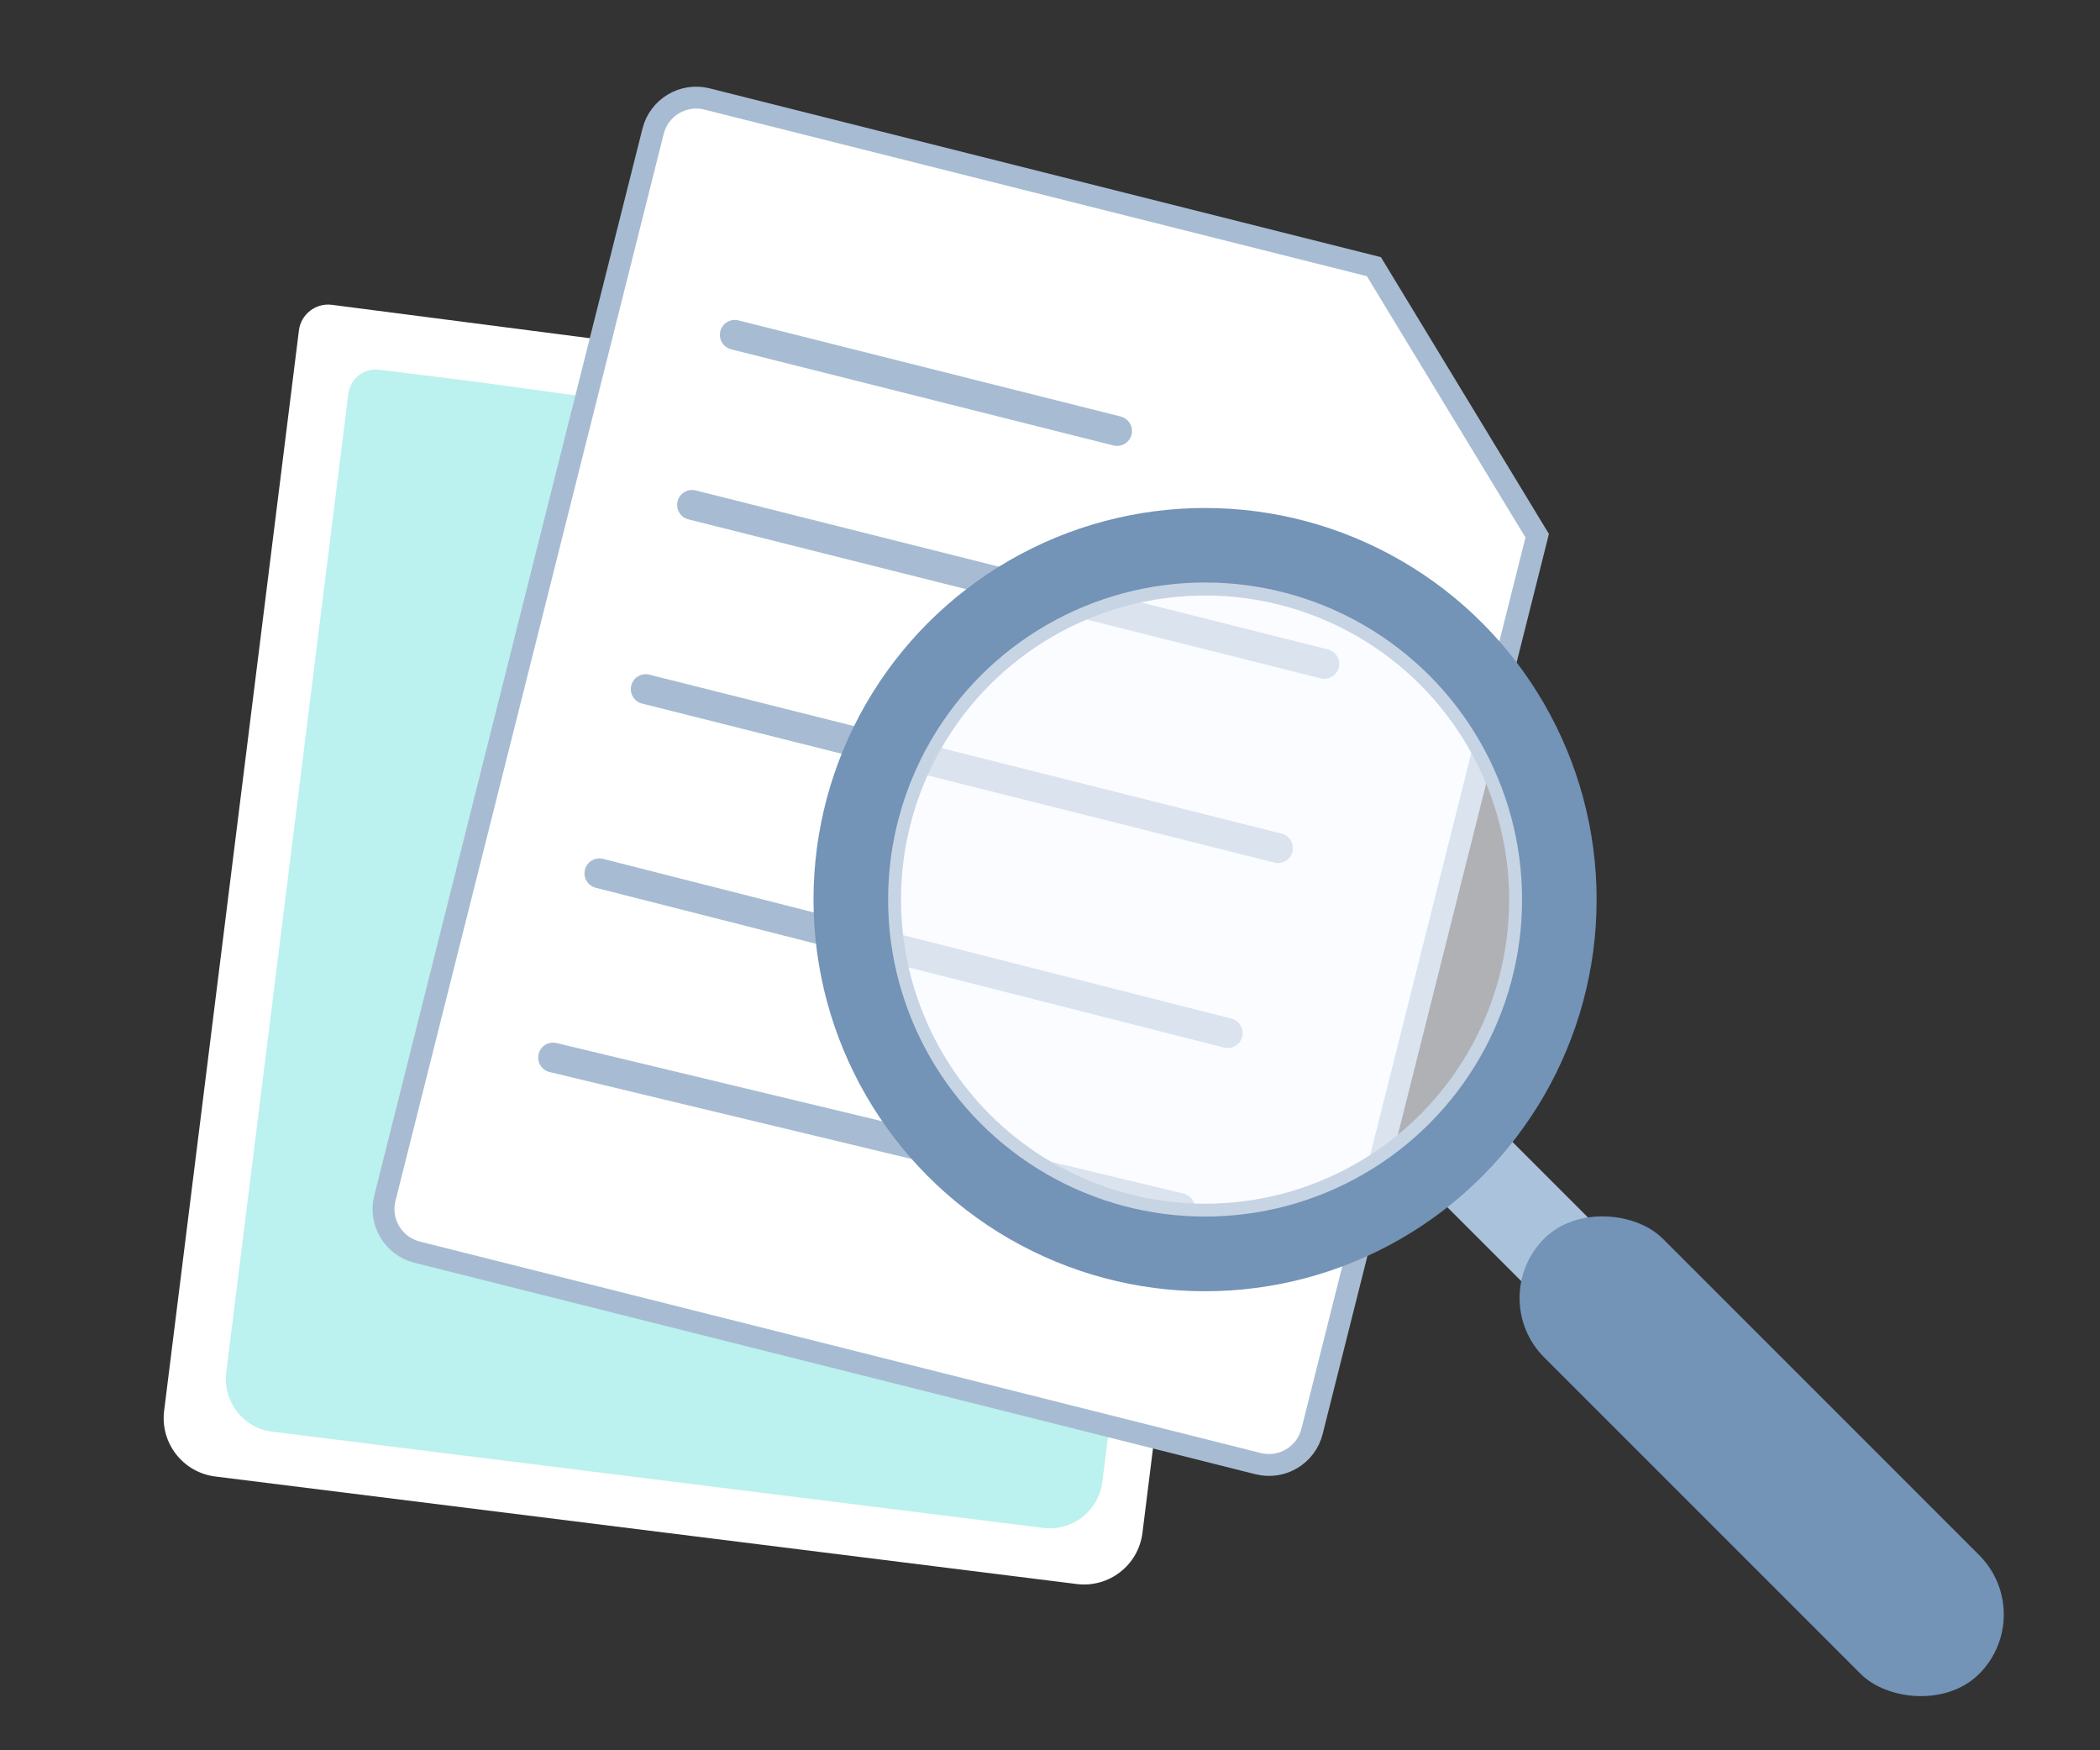 <svg width="96" height="80" viewBox="0 0 96 80" fill="none" xmlns="http://www.w3.org/2000/svg">
<rect x="0" y="0" width="96" height="80" fill="#333333" stroke="none"/>
<path fill-rule="evenodd" clip-rule="evenodd" d="M57.858 19.701L52.797 65.487L52.226 70.064C52.042 71.539 50.698 72.585 49.223 72.401L9.839 67.486C8.365 67.302 7.319 65.957 7.503 64.483L13.665 15.101C13.757 14.363 14.43 13.84 15.167 13.932C15.172 13.933 15.176 13.933 15.181 13.934L28.125 15.609" fill="white"/>
<path fill-rule="evenodd" clip-rule="evenodd" d="M55.506 22.075L50.913 63.567L50.395 67.716C50.229 69.052 49.023 70.002 47.702 69.837L12.434 65.436C11.113 65.271 10.178 64.054 10.344 62.717L15.925 17.998C16.012 17.304 16.644 16.812 17.338 16.899L21.78 17.453" fill="#BBF1EE"/>
<path d="M29.856 5.998C30.13 4.91 31.233 4.25 32.321 4.524L62.807 12.189L70.272 24.486L59.979 65.424C59.706 66.512 58.602 67.172 57.514 66.898L19.068 57.232C17.98 56.958 17.32 55.855 17.594 54.767L29.856 5.998Z" fill="white" stroke="#A7BCD2"/>
<path d="M33.59 15.305L51.066 19.699M31.636 23.077L60.539 30.344M29.518 31.497L58.422 38.764M27.401 39.917L56.125 47.219M25.284 48.337L53.945 55.219" stroke="#A7BCD2" stroke-width="1.364" stroke-linecap="round" stroke-linejoin="round"/>
<rect x="64.275" y="53.289" width="4.215" height="15.453" rx="2.107" transform="rotate(-45 64.275 53.289)" fill="#ABC2DD"/>
<circle cx="55.089" cy="41.119" r="15.9" stroke="#7393B7" stroke-width="4"/>
<circle cx="55.09" cy="41.115" r="14.491" fill="#F7FAFF" fill-opacity="0.63"/>
<rect x="67.877" y="59.328" width="7.671" height="28.128" rx="3.836" transform="rotate(-45 67.877 59.328)" fill="#7393B7"/>
</svg>
